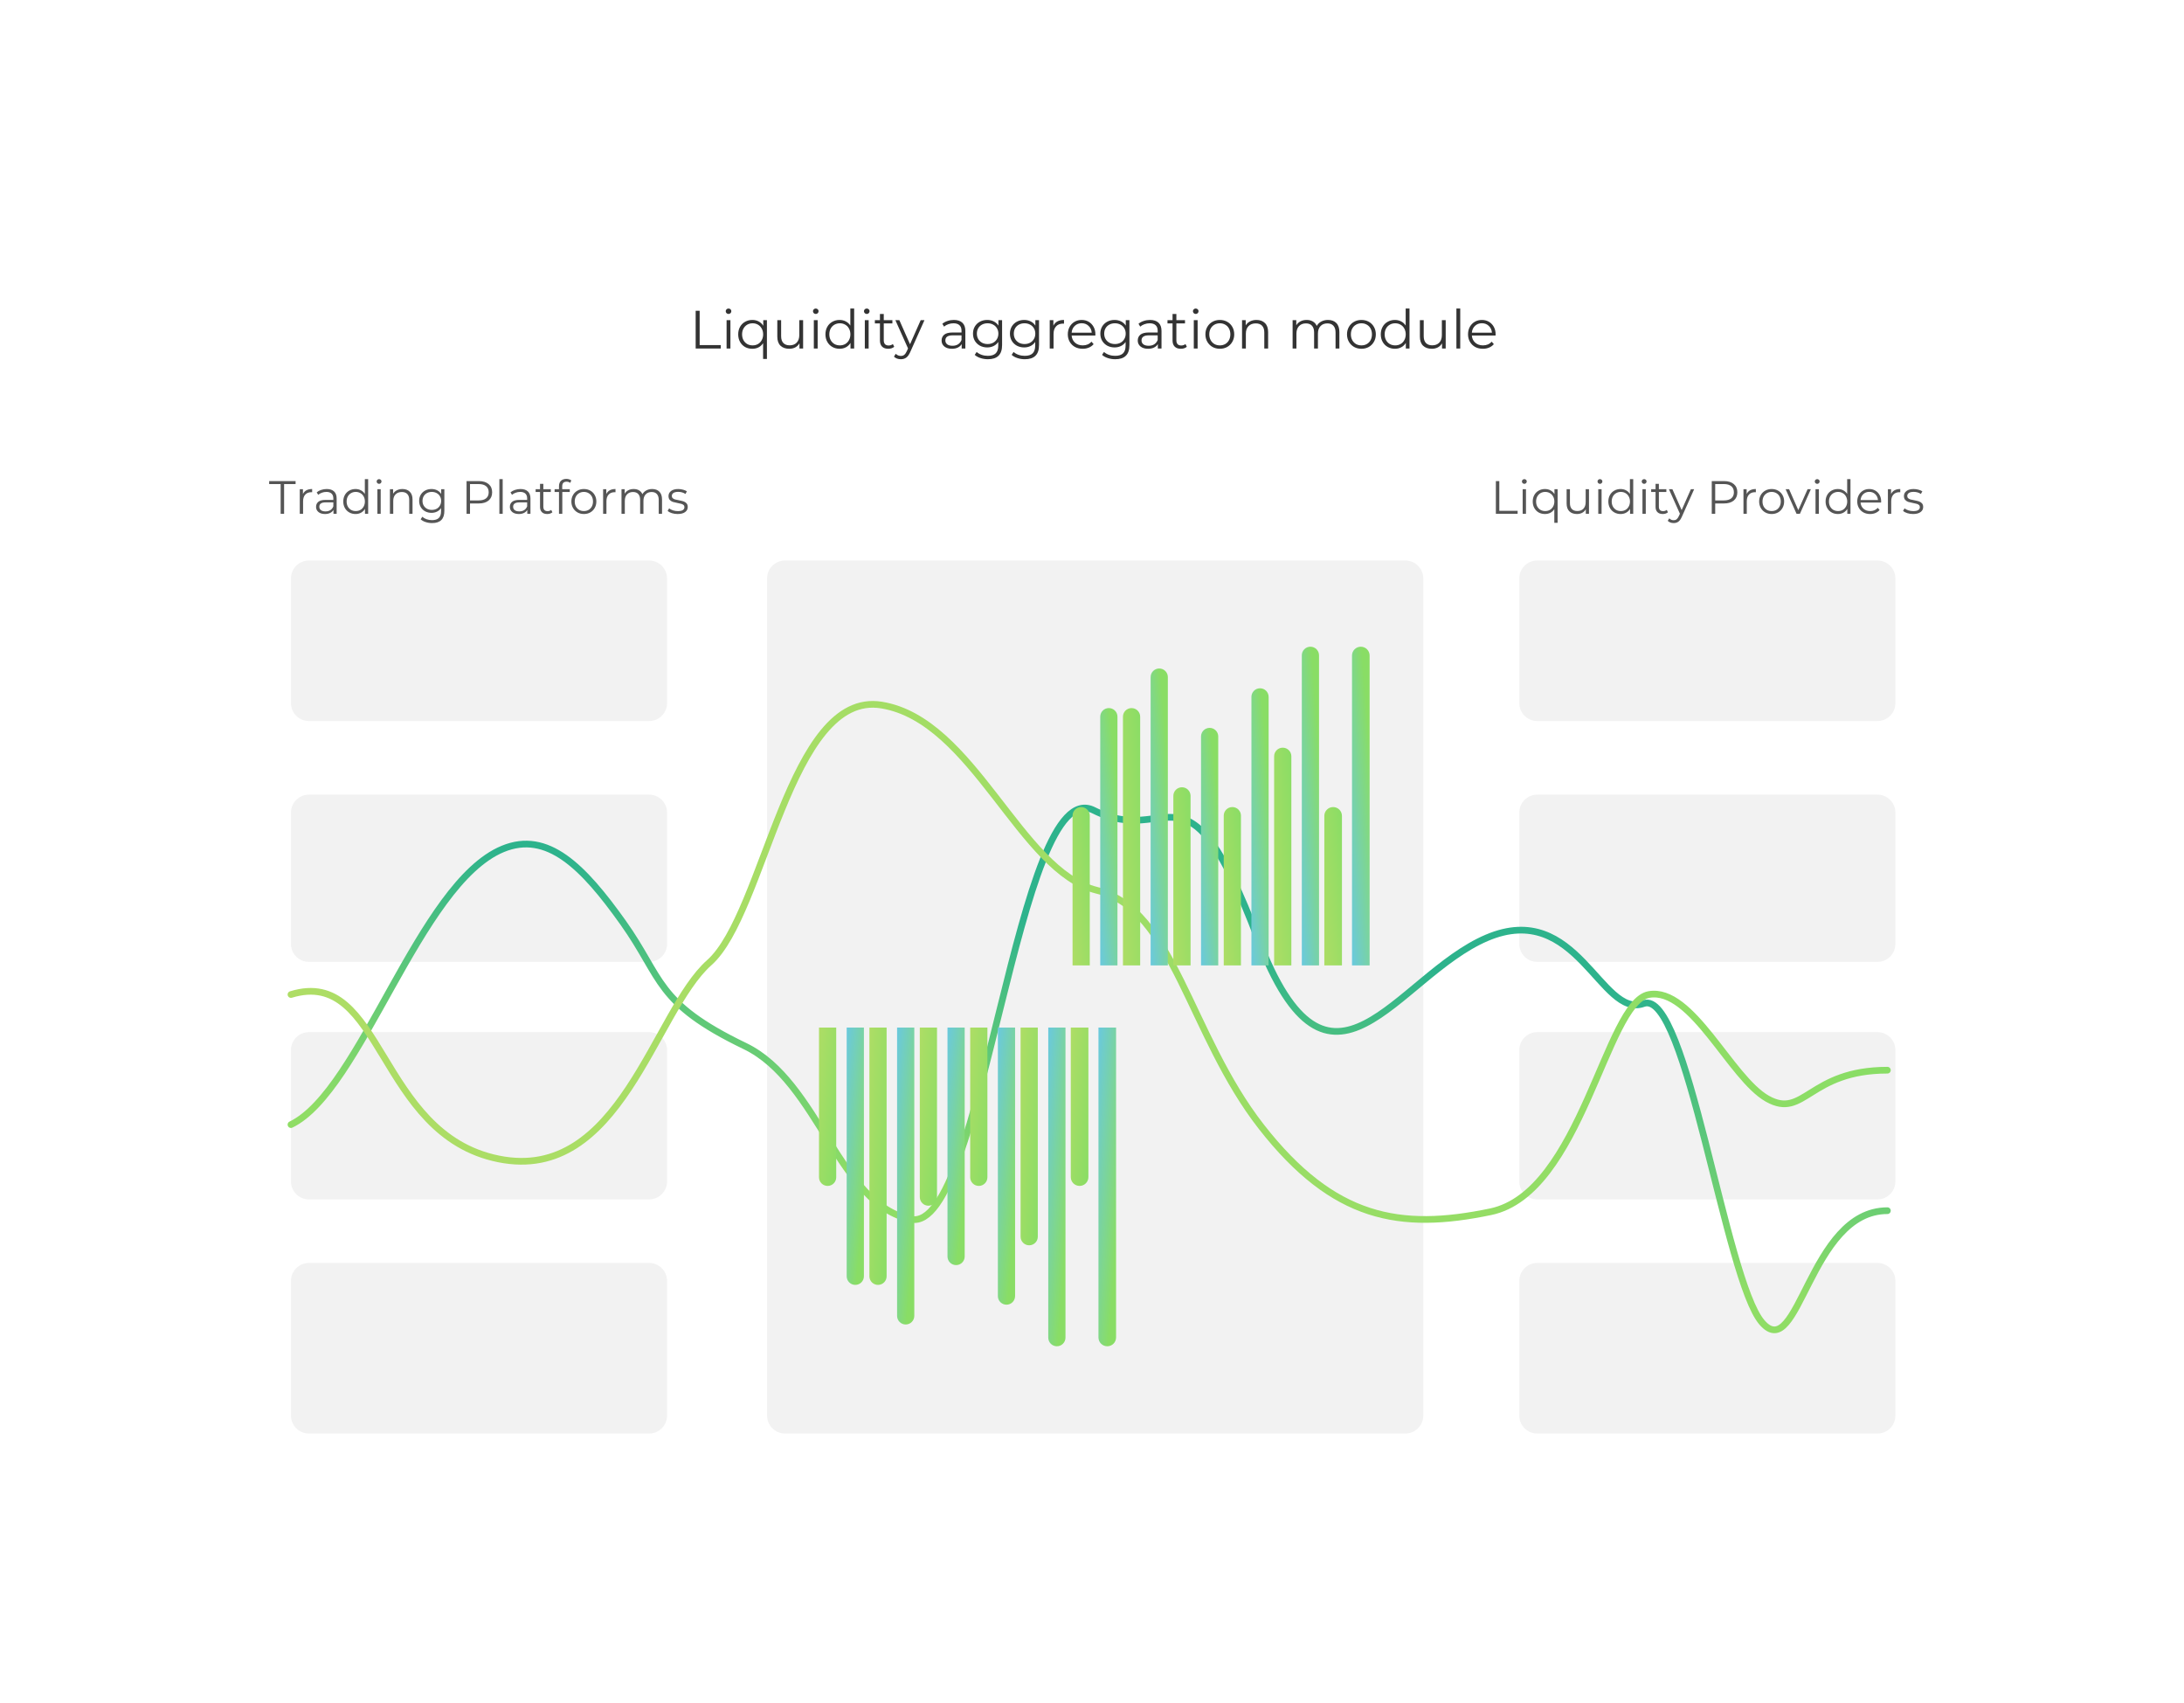 <svg width="608" height="474" viewBox="0 0 608 474" fill="none" xmlns="http://www.w3.org/2000/svg">
<g filter="url(#filter0_dd_23882_2474)">
<rect x="32" y="20" width="544" height="410" rx="10" fill="white"/>
<path d="M193.666 62.5H194.776V72.04H200.656V73H193.666V62.5ZM202.274 65.11H203.339V73H202.274V65.11ZM202.814 63.385C202.594 63.385 202.409 63.31 202.259 63.16C202.109 63.01 202.034 62.83 202.034 62.62C202.034 62.42 202.109 62.245 202.259 62.095C202.409 61.945 202.594 61.87 202.814 61.87C203.034 61.87 203.219 61.945 203.369 62.095C203.519 62.235 203.594 62.405 203.594 62.605C203.594 62.825 203.519 63.01 203.369 63.16C203.219 63.31 203.034 63.385 202.814 63.385ZM213.502 65.11V75.91H212.437V71.515C212.107 72.025 211.682 72.415 211.162 72.685C210.652 72.945 210.077 73.075 209.437 73.075C208.687 73.075 208.012 72.91 207.412 72.58C206.822 72.24 206.357 71.765 206.017 71.155C205.677 70.545 205.507 69.845 205.507 69.055C205.507 68.275 205.677 67.58 206.017 66.97C206.357 66.36 206.827 65.89 207.427 65.56C208.027 65.22 208.697 65.05 209.437 65.05C210.097 65.05 210.687 65.19 211.207 65.47C211.737 65.75 212.162 66.15 212.482 66.67V65.11H213.502ZM209.527 72.13C210.077 72.13 210.572 72.005 211.012 71.755C211.462 71.495 211.812 71.13 212.062 70.66C212.322 70.19 212.452 69.655 212.452 69.055C212.452 68.455 212.322 67.925 212.062 67.465C211.812 66.995 211.462 66.63 211.012 66.37C210.572 66.11 210.077 65.98 209.527 65.98C208.967 65.98 208.462 66.11 208.012 66.37C207.572 66.63 207.222 66.995 206.962 67.465C206.712 67.925 206.587 68.455 206.587 69.055C206.587 69.655 206.712 70.19 206.962 70.66C207.222 71.13 207.572 71.495 208.012 71.755C208.462 72.005 208.967 72.13 209.527 72.13ZM223.578 65.11V73H222.558V71.56C222.278 72.04 221.893 72.415 221.403 72.685C220.913 72.945 220.353 73.075 219.723 73.075C218.693 73.075 217.878 72.79 217.278 72.22C216.688 71.64 216.393 70.795 216.393 69.685V65.11H217.458V69.58C217.458 70.41 217.663 71.04 218.073 71.47C218.483 71.9 219.068 72.115 219.828 72.115C220.658 72.115 221.313 71.865 221.793 71.365C222.273 70.855 222.513 70.15 222.513 69.25V65.11H223.578ZM226.561 65.11H227.626V73H226.561V65.11ZM227.101 63.385C226.881 63.385 226.696 63.31 226.546 63.16C226.396 63.01 226.321 62.83 226.321 62.62C226.321 62.42 226.396 62.245 226.546 62.095C226.696 61.945 226.881 61.87 227.101 61.87C227.321 61.87 227.506 61.945 227.656 62.095C227.806 62.235 227.881 62.405 227.881 62.605C227.881 62.825 227.806 63.01 227.656 63.16C227.506 63.31 227.321 63.385 227.101 63.385ZM237.789 61.87V73H236.769V71.44C236.449 71.97 236.024 72.375 235.494 72.655C234.974 72.935 234.384 73.075 233.724 73.075C232.984 73.075 232.314 72.905 231.714 72.565C231.114 72.225 230.644 71.75 230.304 71.14C229.964 70.53 229.794 69.835 229.794 69.055C229.794 68.275 229.964 67.58 230.304 66.97C230.644 66.36 231.114 65.89 231.714 65.56C232.314 65.22 232.984 65.05 233.724 65.05C234.364 65.05 234.939 65.185 235.449 65.455C235.969 65.715 236.394 66.1 236.724 66.61V61.87H237.789ZM233.814 72.13C234.364 72.13 234.859 72.005 235.299 71.755C235.749 71.495 236.099 71.13 236.349 70.66C236.609 70.19 236.739 69.655 236.739 69.055C236.739 68.455 236.609 67.92 236.349 67.45C236.099 66.98 235.749 66.62 235.299 66.37C234.859 66.11 234.364 65.98 233.814 65.98C233.254 65.98 232.749 66.11 232.299 66.37C231.859 66.62 231.509 66.98 231.249 67.45C230.999 67.92 230.874 68.455 230.874 69.055C230.874 69.655 230.999 70.19 231.249 70.66C231.509 71.13 231.859 71.495 232.299 71.755C232.749 72.005 233.254 72.13 233.814 72.13ZM240.756 65.11H241.821V73H240.756V65.11ZM241.296 63.385C241.076 63.385 240.891 63.31 240.741 63.16C240.591 63.01 240.516 62.83 240.516 62.62C240.516 62.42 240.591 62.245 240.741 62.095C240.891 61.945 241.076 61.87 241.296 61.87C241.516 61.87 241.701 61.945 241.851 62.095C242.001 62.235 242.076 62.405 242.076 62.605C242.076 62.825 242.001 63.01 241.851 63.16C241.701 63.31 241.516 63.385 241.296 63.385ZM248.939 72.52C248.739 72.7 248.489 72.84 248.189 72.94C247.899 73.03 247.594 73.075 247.274 73.075C246.534 73.075 245.964 72.875 245.564 72.475C245.164 72.075 244.964 71.51 244.964 70.78V66.01H243.554V65.11H244.964V63.385H246.029V65.11H248.429V66.01H246.029V70.72C246.029 71.19 246.144 71.55 246.374 71.8C246.614 72.04 246.954 72.16 247.394 72.16C247.614 72.16 247.824 72.125 248.024 72.055C248.234 71.985 248.414 71.885 248.564 71.755L248.939 72.52ZM257.361 65.11L253.416 73.945C253.096 74.685 252.726 75.21 252.306 75.52C251.886 75.83 251.381 75.985 250.791 75.985C250.411 75.985 250.056 75.925 249.726 75.805C249.396 75.685 249.111 75.505 248.871 75.265L249.366 74.47C249.766 74.87 250.246 75.07 250.806 75.07C251.166 75.07 251.471 74.97 251.721 74.77C251.981 74.57 252.221 74.23 252.441 73.75L252.786 72.985L249.261 65.11H250.371L253.341 71.815L256.311 65.11H257.361ZM265.547 65.05C266.577 65.05 267.367 65.31 267.917 65.83C268.467 66.34 268.742 67.1 268.742 68.11V73H267.722V71.77C267.482 72.18 267.127 72.5 266.657 72.73C266.197 72.96 265.647 73.075 265.007 73.075C264.127 73.075 263.427 72.865 262.907 72.445C262.387 72.025 262.127 71.47 262.127 70.78C262.127 70.11 262.367 69.57 262.847 69.16C263.337 68.75 264.112 68.545 265.172 68.545H267.677V68.065C267.677 67.385 267.487 66.87 267.107 66.52C266.727 66.16 266.172 65.98 265.442 65.98C264.942 65.98 264.462 66.065 264.002 66.235C263.542 66.395 263.147 66.62 262.817 66.91L262.337 66.115C262.737 65.775 263.217 65.515 263.777 65.335C264.337 65.145 264.927 65.05 265.547 65.05ZM265.172 72.235C265.772 72.235 266.287 72.1 266.717 71.83C267.147 71.55 267.467 71.15 267.677 70.63V69.34H265.202C263.852 69.34 263.177 69.81 263.177 70.75C263.177 71.21 263.352 71.575 263.702 71.845C264.052 72.105 264.542 72.235 265.172 72.235ZM278.969 65.11V72.04C278.969 73.38 278.639 74.37 277.979 75.01C277.329 75.66 276.344 75.985 275.024 75.985C274.294 75.985 273.599 75.875 272.939 75.655C272.289 75.445 271.759 75.15 271.349 74.77L271.889 73.96C272.269 74.3 272.729 74.565 273.269 74.755C273.819 74.945 274.394 75.04 274.994 75.04C275.994 75.04 276.729 74.805 277.199 74.335C277.669 73.875 277.904 73.155 277.904 72.175V71.17C277.574 71.67 277.139 72.05 276.599 72.31C276.069 72.57 275.479 72.7 274.829 72.7C274.089 72.7 273.414 72.54 272.804 72.22C272.204 71.89 271.729 71.435 271.379 70.855C271.039 70.265 270.869 69.6 270.869 68.86C270.869 68.12 271.039 67.46 271.379 66.88C271.729 66.3 272.204 65.85 272.804 65.53C273.404 65.21 274.079 65.05 274.829 65.05C275.499 65.05 276.104 65.185 276.644 65.455C277.184 65.725 277.619 66.115 277.949 66.625V65.11H278.969ZM274.934 71.755C275.504 71.755 276.019 71.635 276.479 71.395C276.939 71.145 277.294 70.8 277.544 70.36C277.804 69.92 277.934 69.42 277.934 68.86C277.934 68.3 277.804 67.805 277.544 67.375C277.294 66.935 276.939 66.595 276.479 66.355C276.029 66.105 275.514 65.98 274.934 65.98C274.364 65.98 273.849 66.1 273.389 66.34C272.939 66.58 272.584 66.92 272.324 67.36C272.074 67.8 271.949 68.3 271.949 68.86C271.949 69.42 272.074 69.92 272.324 70.36C272.584 70.8 272.939 71.145 273.389 71.395C273.849 71.635 274.364 71.755 274.934 71.755ZM289.252 65.11V72.04C289.252 73.38 288.922 74.37 288.262 75.01C287.612 75.66 286.627 75.985 285.307 75.985C284.577 75.985 283.882 75.875 283.222 75.655C282.572 75.445 282.042 75.15 281.632 74.77L282.172 73.96C282.552 74.3 283.012 74.565 283.552 74.755C284.102 74.945 284.677 75.04 285.277 75.04C286.277 75.04 287.012 74.805 287.482 74.335C287.952 73.875 288.187 73.155 288.187 72.175V71.17C287.857 71.67 287.422 72.05 286.882 72.31C286.352 72.57 285.762 72.7 285.112 72.7C284.372 72.7 283.697 72.54 283.087 72.22C282.487 71.89 282.012 71.435 281.662 70.855C281.322 70.265 281.152 69.6 281.152 68.86C281.152 68.12 281.322 67.46 281.662 66.88C282.012 66.3 282.487 65.85 283.087 65.53C283.687 65.21 284.362 65.05 285.112 65.05C285.782 65.05 286.387 65.185 286.927 65.455C287.467 65.725 287.902 66.115 288.232 66.625V65.11H289.252ZM285.217 71.755C285.787 71.755 286.302 71.635 286.762 71.395C287.222 71.145 287.577 70.8 287.827 70.36C288.087 69.92 288.217 69.42 288.217 68.86C288.217 68.3 288.087 67.805 287.827 67.375C287.577 66.935 287.222 66.595 286.762 66.355C286.312 66.105 285.797 65.98 285.217 65.98C284.647 65.98 284.132 66.1 283.672 66.34C283.222 66.58 282.867 66.92 282.607 67.36C282.357 67.8 282.232 68.3 282.232 68.86C282.232 69.42 282.357 69.92 282.607 70.36C282.867 70.8 283.222 71.145 283.672 71.395C284.132 71.635 284.647 71.755 285.217 71.755ZM293.25 66.655C293.5 66.125 293.87 65.725 294.36 65.455C294.86 65.185 295.475 65.05 296.205 65.05V66.085L295.95 66.07C295.12 66.07 294.47 66.325 294 66.835C293.53 67.345 293.295 68.06 293.295 68.98V73H292.23V65.11H293.25V66.655ZM304.93 69.385H298.33C298.39 70.205 298.705 70.87 299.275 71.38C299.845 71.88 300.565 72.13 301.435 72.13C301.925 72.13 302.375 72.045 302.785 71.875C303.195 71.695 303.55 71.435 303.85 71.095L304.45 71.785C304.1 72.205 303.66 72.525 303.13 72.745C302.61 72.965 302.035 73.075 301.405 73.075C300.595 73.075 299.875 72.905 299.245 72.565C298.625 72.215 298.14 71.735 297.79 71.125C297.44 70.515 297.265 69.825 297.265 69.055C297.265 68.285 297.43 67.595 297.76 66.985C298.1 66.375 298.56 65.9 299.14 65.56C299.73 65.22 300.39 65.05 301.12 65.05C301.85 65.05 302.505 65.22 303.085 65.56C303.665 65.9 304.12 66.375 304.45 66.985C304.78 67.585 304.945 68.275 304.945 69.055L304.93 69.385ZM301.12 65.965C300.36 65.965 299.72 66.21 299.2 66.7C298.69 67.18 298.4 67.81 298.33 68.59H303.925C303.855 67.81 303.56 67.18 303.04 66.7C302.53 66.21 301.89 65.965 301.12 65.965ZM314.418 65.11V72.04C314.418 73.38 314.088 74.37 313.428 75.01C312.778 75.66 311.793 75.985 310.473 75.985C309.743 75.985 309.048 75.875 308.388 75.655C307.738 75.445 307.208 75.15 306.798 74.77L307.338 73.96C307.718 74.3 308.178 74.565 308.718 74.755C309.268 74.945 309.843 75.04 310.443 75.04C311.443 75.04 312.178 74.805 312.648 74.335C313.118 73.875 313.353 73.155 313.353 72.175V71.17C313.023 71.67 312.588 72.05 312.048 72.31C311.518 72.57 310.928 72.7 310.278 72.7C309.538 72.7 308.863 72.54 308.253 72.22C307.653 71.89 307.178 71.435 306.828 70.855C306.488 70.265 306.318 69.6 306.318 68.86C306.318 68.12 306.488 67.46 306.828 66.88C307.178 66.3 307.653 65.85 308.253 65.53C308.853 65.21 309.528 65.05 310.278 65.05C310.948 65.05 311.553 65.185 312.093 65.455C312.633 65.725 313.068 66.115 313.398 66.625V65.11H314.418ZM310.383 71.755C310.953 71.755 311.468 71.635 311.928 71.395C312.388 71.145 312.743 70.8 312.993 70.36C313.253 69.92 313.383 69.42 313.383 68.86C313.383 68.3 313.253 67.805 312.993 67.375C312.743 66.935 312.388 66.595 311.928 66.355C311.478 66.105 310.963 65.98 310.383 65.98C309.813 65.98 309.298 66.1 308.838 66.34C308.388 66.58 308.033 66.92 307.773 67.36C307.523 67.8 307.398 68.3 307.398 68.86C307.398 69.42 307.523 69.92 307.773 70.36C308.033 70.8 308.388 71.145 308.838 71.395C309.298 71.635 309.813 71.755 310.383 71.755ZM320.156 65.05C321.186 65.05 321.976 65.31 322.526 65.83C323.076 66.34 323.351 67.1 323.351 68.11V73H322.331V71.77C322.091 72.18 321.736 72.5 321.266 72.73C320.806 72.96 320.256 73.075 319.616 73.075C318.736 73.075 318.036 72.865 317.516 72.445C316.996 72.025 316.736 71.47 316.736 70.78C316.736 70.11 316.976 69.57 317.456 69.16C317.946 68.75 318.721 68.545 319.781 68.545H322.286V68.065C322.286 67.385 322.096 66.87 321.716 66.52C321.336 66.16 320.781 65.98 320.051 65.98C319.551 65.98 319.071 66.065 318.611 66.235C318.151 66.395 317.756 66.62 317.426 66.91L316.946 66.115C317.346 65.775 317.826 65.515 318.386 65.335C318.946 65.145 319.536 65.05 320.156 65.05ZM319.781 72.235C320.381 72.235 320.896 72.1 321.326 71.83C321.756 71.55 322.076 71.15 322.286 70.63V69.34H319.811C318.461 69.34 317.786 69.81 317.786 70.75C317.786 71.21 317.961 71.575 318.311 71.845C318.661 72.105 319.151 72.235 319.781 72.235ZM330.399 72.52C330.199 72.7 329.949 72.84 329.649 72.94C329.359 73.03 329.054 73.075 328.734 73.075C327.994 73.075 327.424 72.875 327.024 72.475C326.624 72.075 326.424 71.51 326.424 70.78V66.01H325.014V65.11H326.424V63.385H327.489V65.11H329.889V66.01H327.489V70.72C327.489 71.19 327.604 71.55 327.834 71.8C328.074 72.04 328.414 72.16 328.854 72.16C329.074 72.16 329.284 72.125 329.484 72.055C329.694 71.985 329.874 71.885 330.024 71.755L330.399 72.52ZM332.338 65.11H333.403V73H332.338V65.11ZM332.878 63.385C332.658 63.385 332.473 63.31 332.323 63.16C332.173 63.01 332.098 62.83 332.098 62.62C332.098 62.42 332.173 62.245 332.323 62.095C332.473 61.945 332.658 61.87 332.878 61.87C333.098 61.87 333.283 61.945 333.433 62.095C333.583 62.235 333.658 62.405 333.658 62.605C333.658 62.825 333.583 63.01 333.433 63.16C333.283 63.31 333.098 63.385 332.878 63.385ZM339.591 73.075C338.831 73.075 338.146 72.905 337.536 72.565C336.926 72.215 336.446 71.735 336.096 71.125C335.746 70.515 335.571 69.825 335.571 69.055C335.571 68.285 335.746 67.595 336.096 66.985C336.446 66.375 336.926 65.9 337.536 65.56C338.146 65.22 338.831 65.05 339.591 65.05C340.351 65.05 341.036 65.22 341.646 65.56C342.256 65.9 342.731 66.375 343.071 66.985C343.421 67.595 343.596 68.285 343.596 69.055C343.596 69.825 343.421 70.515 343.071 71.125C342.731 71.735 342.256 72.215 341.646 72.565C341.036 72.905 340.351 73.075 339.591 73.075ZM339.591 72.13C340.151 72.13 340.651 72.005 341.091 71.755C341.541 71.495 341.891 71.13 342.141 70.66C342.391 70.19 342.516 69.655 342.516 69.055C342.516 68.455 342.391 67.92 342.141 67.45C341.891 66.98 341.541 66.62 341.091 66.37C340.651 66.11 340.151 65.98 339.591 65.98C339.031 65.98 338.526 66.11 338.076 66.37C337.636 66.62 337.286 66.98 337.026 67.45C336.776 67.92 336.651 68.455 336.651 69.055C336.651 69.655 336.776 70.19 337.026 70.66C337.286 71.13 337.636 71.495 338.076 71.755C338.526 72.005 339.031 72.13 339.591 72.13ZM349.79 65.05C350.78 65.05 351.565 65.34 352.145 65.92C352.735 66.49 353.03 67.325 353.03 68.425V73H351.965V68.53C351.965 67.71 351.76 67.085 351.35 66.655C350.94 66.225 350.355 66.01 349.595 66.01C348.745 66.01 348.07 66.265 347.57 66.775C347.08 67.275 346.835 67.97 346.835 68.86V73H345.77V65.11H346.79V66.565C347.08 66.085 347.48 65.715 347.99 65.455C348.51 65.185 349.11 65.05 349.79 65.05ZM369.687 65.05C370.677 65.05 371.452 65.335 372.012 65.905C372.582 66.475 372.867 67.315 372.867 68.425V73H371.802V68.53C371.802 67.71 371.602 67.085 371.202 66.655C370.812 66.225 370.257 66.01 369.537 66.01C368.717 66.01 368.072 66.265 367.602 66.775C367.132 67.275 366.897 67.97 366.897 68.86V73H365.832V68.53C365.832 67.71 365.632 67.085 365.232 66.655C364.842 66.225 364.282 66.01 363.552 66.01C362.742 66.01 362.097 66.265 361.617 66.775C361.147 67.275 360.912 67.97 360.912 68.86V73H359.847V65.11H360.867V66.55C361.147 66.07 361.537 65.7 362.037 65.44C362.537 65.18 363.112 65.05 363.762 65.05C364.422 65.05 364.992 65.19 365.472 65.47C365.962 65.75 366.327 66.165 366.567 66.715C366.857 66.195 367.272 65.79 367.812 65.5C368.362 65.2 368.987 65.05 369.687 65.05ZM379.01 73.075C378.25 73.075 377.565 72.905 376.955 72.565C376.345 72.215 375.865 71.735 375.515 71.125C375.165 70.515 374.99 69.825 374.99 69.055C374.99 68.285 375.165 67.595 375.515 66.985C375.865 66.375 376.345 65.9 376.955 65.56C377.565 65.22 378.25 65.05 379.01 65.05C379.77 65.05 380.455 65.22 381.065 65.56C381.675 65.9 382.15 66.375 382.49 66.985C382.84 67.595 383.015 68.285 383.015 69.055C383.015 69.825 382.84 70.515 382.49 71.125C382.15 71.735 381.675 72.215 381.065 72.565C380.455 72.905 379.77 73.075 379.01 73.075ZM379.01 72.13C379.57 72.13 380.07 72.005 380.51 71.755C380.96 71.495 381.31 71.13 381.56 70.66C381.81 70.19 381.935 69.655 381.935 69.055C381.935 68.455 381.81 67.92 381.56 67.45C381.31 66.98 380.96 66.62 380.51 66.37C380.07 66.11 379.57 65.98 379.01 65.98C378.45 65.98 377.945 66.11 377.495 66.37C377.055 66.62 376.705 66.98 376.445 67.45C376.195 67.92 376.07 68.455 376.07 69.055C376.07 69.655 376.195 70.19 376.445 70.66C376.705 71.13 377.055 71.495 377.495 71.755C377.945 72.005 378.45 72.13 379.01 72.13ZM392.389 61.87V73H391.369V71.44C391.049 71.97 390.624 72.375 390.094 72.655C389.574 72.935 388.984 73.075 388.324 73.075C387.584 73.075 386.914 72.905 386.314 72.565C385.714 72.225 385.244 71.75 384.904 71.14C384.564 70.53 384.394 69.835 384.394 69.055C384.394 68.275 384.564 67.58 384.904 66.97C385.244 66.36 385.714 65.89 386.314 65.56C386.914 65.22 387.584 65.05 388.324 65.05C388.964 65.05 389.539 65.185 390.049 65.455C390.569 65.715 390.994 66.1 391.324 66.61V61.87H392.389ZM388.414 72.13C388.964 72.13 389.459 72.005 389.899 71.755C390.349 71.495 390.699 71.13 390.949 70.66C391.209 70.19 391.339 69.655 391.339 69.055C391.339 68.455 391.209 67.92 390.949 67.45C390.699 66.98 390.349 66.62 389.899 66.37C389.459 66.11 388.964 65.98 388.414 65.98C387.854 65.98 387.349 66.11 386.899 66.37C386.459 66.62 386.109 66.98 385.849 67.45C385.599 67.92 385.474 68.455 385.474 69.055C385.474 69.655 385.599 70.19 385.849 70.66C386.109 71.13 386.459 71.495 386.899 71.755C387.349 72.005 387.854 72.13 388.414 72.13ZM402.465 65.11V73H401.445V71.56C401.165 72.04 400.78 72.415 400.29 72.685C399.8 72.945 399.24 73.075 398.61 73.075C397.58 73.075 396.765 72.79 396.165 72.22C395.575 71.64 395.28 70.795 395.28 69.685V65.11H396.345V69.58C396.345 70.41 396.55 71.04 396.96 71.47C397.37 71.9 397.955 72.115 398.715 72.115C399.545 72.115 400.2 71.865 400.68 71.365C401.16 70.855 401.4 70.15 401.4 69.25V65.11H402.465ZM405.448 61.87H406.513V73H405.448V61.87ZM416.346 69.385H409.746C409.806 70.205 410.121 70.87 410.691 71.38C411.261 71.88 411.981 72.13 412.851 72.13C413.341 72.13 413.791 72.045 414.201 71.875C414.611 71.695 414.966 71.435 415.266 71.095L415.866 71.785C415.516 72.205 415.076 72.525 414.546 72.745C414.026 72.965 413.451 73.075 412.821 73.075C412.011 73.075 411.291 72.905 410.661 72.565C410.041 72.215 409.556 71.735 409.206 71.125C408.856 70.515 408.681 69.825 408.681 69.055C408.681 68.285 408.846 67.595 409.176 66.985C409.516 66.375 409.976 65.9 410.556 65.56C411.146 65.22 411.806 65.05 412.536 65.05C413.266 65.05 413.921 65.22 414.501 65.56C415.081 65.9 415.536 66.375 415.866 66.985C416.196 67.585 416.361 68.275 416.361 69.055L416.346 69.385ZM412.536 65.965C411.776 65.965 411.136 66.21 410.616 66.7C410.106 67.18 409.816 67.81 409.746 68.59H415.341C415.271 67.81 414.976 67.18 414.456 66.7C413.946 66.21 413.306 65.965 412.536 65.965Z" fill="#333333"/>
<path d="M422.953 137L422.953 171.69C422.953 174.451 425.192 176.69 427.953 176.69L522.655 176.69C525.417 176.69 527.655 174.451 527.655 171.69L527.655 137C527.655 134.239 525.417 132 522.655 132L427.953 132C425.192 132 422.953 134.239 422.953 137Z" fill="#F2F2F2"/>
<path d="M81 137L81 171.69C81 174.451 83.239 176.69 86 176.69L180.702 176.69C183.464 176.69 185.702 174.451 185.702 171.69L185.702 137C185.702 134.239 183.464 132 180.702 132L86 132C83.239 132 81 134.239 81 137Z" fill="#F2F2F2"/>
<path d="M213.549 137L213.549 370C213.549 372.761 215.787 375 218.549 375L391.221 375C393.982 375 396.221 372.761 396.221 370L396.221 137C396.221 134.239 393.982 132 391.221 132L218.549 132C215.787 132 213.549 134.239 213.549 137Z" fill="#F2F2F2"/>
<path d="M422.953 202.172L422.953 238.724C422.953 241.486 425.192 243.724 427.953 243.724L522.655 243.724C525.417 243.724 527.655 241.486 527.655 238.724L527.655 202.172C527.655 199.411 525.417 197.172 522.655 197.172L427.953 197.172C425.192 197.172 422.953 199.411 422.953 202.172Z" fill="#F2F2F2"/>
<path d="M81 202.172L81 238.724C81 241.486 83.239 243.724 86 243.724L180.702 243.724C183.464 243.724 185.702 241.486 185.702 238.724L185.702 202.172C185.702 199.411 183.464 197.172 180.702 197.172L86 197.172C83.239 197.172 81 199.411 81 202.172Z" fill="#F2F2F2"/>
<path d="M422.953 268.276L422.953 304.828C422.953 307.589 425.192 309.828 427.953 309.828L522.655 309.828C525.417 309.828 527.655 307.589 527.655 304.828L527.655 268.276C527.655 265.514 525.417 263.276 522.655 263.276L427.953 263.276C425.192 263.276 422.953 265.514 422.953 268.276Z" fill="#F2F2F2"/>
<path d="M81 268.276L81 304.828C81 307.589 83.239 309.828 86 309.828L180.702 309.828C183.464 309.828 185.702 307.589 185.702 304.828L185.702 268.276C185.702 265.514 183.464 263.276 180.702 263.276L86 263.276C83.239 263.276 81 265.514 81 268.276Z" fill="#F2F2F2"/>
<path d="M422.953 332.517L422.953 370C422.953 372.761 425.192 375 427.953 375L522.655 375C525.417 375 527.655 372.761 527.655 370L527.655 332.517C527.655 329.756 525.417 327.517 522.655 327.517L427.953 327.517C425.192 327.517 422.953 329.756 422.953 332.517Z" fill="#F2F2F2"/>
<path d="M81 332.517L81 370C81 372.761 83.239 375 86 375L180.702 375C183.464 375 185.702 372.761 185.702 370L185.702 332.517C185.702 329.756 183.464 327.517 180.702 327.517L86 327.517C83.239 327.517 81 329.756 81 332.517Z" fill="#F2F2F2"/>
<path d="M81 289.012C100.548 279.567 116.622 221.971 139.946 212.29C152.377 207.131 162.336 217.173 173.448 232.777C184.559 248.382 182.384 255.12 207.373 267.15C227.995 277.077 233.39 311.252 253.597 315.364C273.805 319.477 283.151 190.792 304.486 201.534C325.821 212.276 330.083 184.502 350.138 237.139C370.193 289.775 388.721 247.773 413.896 237.031C439.071 226.289 445.628 259.614 457.576 255.317C469.523 251.02 480.28 332.264 490.521 344.08C500.762 355.896 503.666 312.971 525.427 312.971" stroke="url(#paint0_linear_23882_2474)" stroke-width="1.862" stroke-linecap="round" stroke-linejoin="round"/>
<path d="M81 252.804C106.689 244.925 104.976 291.732 138.8 298.561C172.624 305.39 182.043 257.588 197.456 243.93C212.87 230.272 219.72 168.035 245.409 172.238C271.098 176.44 283.942 218.547 305.35 223.8C326.757 229.053 331.038 263.891 351.161 289.631C371.284 315.371 389.695 318.523 414.955 313.27C440.216 308.017 447.066 254.906 459.055 252.804C471.043 250.703 481.746 276.03 492.022 281.808C502.298 287.587 503.592 273.866 525.427 273.866" stroke="url(#paint1_linear_23882_2474)" stroke-width="1.862" stroke-linecap="round" stroke-linejoin="round"/>
<path fill-rule="evenodd" clip-rule="evenodd" d="M362.41 244.706V158.396C362.41 157.073 363.483 156 364.806 156C366.13 156 367.203 157.073 367.203 158.396V244.706H362.41Z" fill="url(#paint2_linear_23882_2474)"/>
<path fill-rule="evenodd" clip-rule="evenodd" d="M354.702 244.706V186.496C354.702 185.172 355.775 184.099 357.098 184.099C358.422 184.099 359.495 185.172 359.495 186.496V244.706H354.702Z" fill="url(#paint3_linear_23882_2474)"/>
<path fill-rule="evenodd" clip-rule="evenodd" d="M348.381 244.706V169.967C348.381 168.643 349.454 167.57 350.777 167.57C352.101 167.57 353.173 168.643 353.173 169.967V244.706H348.381Z" fill="url(#paint4_linear_23882_2474)"/>
<path fill-rule="evenodd" clip-rule="evenodd" d="M340.675 244.706V203.025C340.675 201.701 341.748 200.628 343.071 200.628C344.395 200.628 345.467 201.701 345.467 203.025V244.706H340.675Z" fill="url(#paint5_linear_23882_2474)"/>
<path fill-rule="evenodd" clip-rule="evenodd" d="M334.352 244.706V180.986C334.352 179.662 335.424 178.59 336.748 178.59C338.071 178.59 339.144 179.662 339.144 180.986V244.706H334.352Z" fill="url(#paint6_linear_23882_2474)"/>
<path fill-rule="evenodd" clip-rule="evenodd" d="M326.646 244.706V197.515C326.646 196.192 327.718 195.119 329.042 195.119C330.365 195.119 331.438 196.192 331.438 197.515V244.706H326.646Z" fill="url(#paint7_linear_23882_2474)"/>
<path fill-rule="evenodd" clip-rule="evenodd" d="M320.323 244.706V164.457C320.323 163.134 321.396 162.061 322.72 162.061C324.043 162.061 325.116 163.134 325.116 164.457V244.706H320.323Z" fill="url(#paint8_linear_23882_2474)"/>
<path fill-rule="evenodd" clip-rule="evenodd" d="M312.617 244.706V175.476C312.617 174.153 313.69 173.08 315.014 173.08C316.337 173.08 317.41 174.153 317.41 175.476V244.706H312.617Z" fill="url(#paint9_linear_23882_2474)"/>
<path fill-rule="evenodd" clip-rule="evenodd" d="M376.383 244.706L376.383 158.452C376.383 157.098 377.481 156 378.835 156C380.189 156 381.287 157.098 381.287 158.452V244.706H376.383Z" fill="url(#paint10_linear_23882_2474)"/>
<path fill-rule="evenodd" clip-rule="evenodd" d="M368.677 244.706L368.677 203.08C368.677 201.726 369.775 200.628 371.129 200.628C372.483 200.628 373.581 201.726 373.581 203.08V244.706H368.677Z" fill="url(#paint11_linear_23882_2474)"/>
<path fill-rule="evenodd" clip-rule="evenodd" d="M306.294 244.706V175.476C306.294 174.153 307.367 173.08 308.69 173.08C310.014 173.08 311.087 174.153 311.087 175.476V244.706H306.294Z" fill="url(#paint12_linear_23882_2474)"/>
<path fill-rule="evenodd" clip-rule="evenodd" d="M298.588 244.706V203.025C298.588 201.701 299.661 200.628 300.984 200.628C302.308 200.628 303.381 201.701 303.381 203.025V244.706H298.588Z" fill="url(#paint13_linear_23882_2474)"/>
<path fill-rule="evenodd" clip-rule="evenodd" d="M291.824 262V348.309C291.824 349.633 292.897 350.706 294.221 350.706C295.544 350.706 296.617 349.633 296.617 348.309V262H291.824Z" fill="url(#paint14_linear_23882_2474)"/>
<path fill-rule="evenodd" clip-rule="evenodd" d="M284.117 262V320.21C284.117 321.533 285.19 322.606 286.514 322.606C287.837 322.606 288.91 321.533 288.91 320.21V262H284.117Z" fill="url(#paint15_linear_23882_2474)"/>
<path fill-rule="evenodd" clip-rule="evenodd" d="M277.795 262V336.739C277.795 338.062 278.868 339.135 280.191 339.135C281.515 339.135 282.588 338.062 282.588 336.739V262H277.795Z" fill="url(#paint16_linear_23882_2474)"/>
<path fill-rule="evenodd" clip-rule="evenodd" d="M270.089 262V303.681C270.089 305.004 271.162 306.077 272.485 306.077C273.809 306.077 274.881 305.004 274.881 303.681V262H270.089Z" fill="url(#paint17_linear_23882_2474)"/>
<path fill-rule="evenodd" clip-rule="evenodd" d="M263.768 262V325.72C263.768 327.043 264.84 328.116 266.164 328.116C267.487 328.116 268.56 327.043 268.56 325.72V262H263.768Z" fill="url(#paint18_linear_23882_2474)"/>
<path fill-rule="evenodd" clip-rule="evenodd" d="M256.062 262V309.191C256.062 310.514 257.134 311.587 258.458 311.587C259.781 311.587 260.854 310.514 260.854 309.191V262H256.062Z" fill="url(#paint19_linear_23882_2474)"/>
<path fill-rule="evenodd" clip-rule="evenodd" d="M249.737 262V342.248C249.737 343.572 250.81 344.645 252.134 344.645C253.457 344.645 254.53 343.572 254.53 342.248V262H249.737Z" fill="url(#paint20_linear_23882_2474)"/>
<path fill-rule="evenodd" clip-rule="evenodd" d="M242.031 262V331.229C242.031 332.553 243.104 333.625 244.428 333.625C245.751 333.625 246.824 332.553 246.824 331.229V262H242.031Z" fill="url(#paint21_linear_23882_2474)"/>
<path fill-rule="evenodd" clip-rule="evenodd" d="M305.798 262L305.798 348.254C305.798 349.608 306.896 350.706 308.25 350.706C309.604 350.706 310.702 349.608 310.702 348.254V262H305.798Z" fill="url(#paint22_linear_23882_2474)"/>
<path fill-rule="evenodd" clip-rule="evenodd" d="M298.092 262L298.092 303.625C298.092 304.979 299.19 306.077 300.544 306.077C301.898 306.077 302.996 304.979 302.996 303.625V262H298.092Z" fill="url(#paint23_linear_23882_2474)"/>
<path fill-rule="evenodd" clip-rule="evenodd" d="M235.708 262V331.229C235.708 332.553 236.781 333.625 238.104 333.625C239.428 333.625 240.501 332.553 240.501 331.229V262H235.708Z" fill="url(#paint24_linear_23882_2474)"/>
<path fill-rule="evenodd" clip-rule="evenodd" d="M228.002 262V303.681C228.002 305.004 229.075 306.077 230.398 306.077C231.722 306.077 232.795 305.004 232.795 303.681V262H228.002Z" fill="url(#paint25_linear_23882_2474)"/>
<path d="M416.431 109.9H417.393V118.168H422.489V119H416.431V109.9ZM423.892 112.162H424.815V119H423.892V112.162ZM424.36 110.667C424.169 110.667 424.009 110.602 423.879 110.472C423.749 110.342 423.684 110.186 423.684 110.004C423.684 109.831 423.749 109.679 423.879 109.549C424.009 109.419 424.169 109.354 424.36 109.354C424.55 109.354 424.711 109.419 424.841 109.549C424.971 109.67 425.036 109.818 425.036 109.991C425.036 110.182 424.971 110.342 424.841 110.472C424.711 110.602 424.55 110.667 424.36 110.667ZM433.623 112.162V121.522H432.7V117.713C432.414 118.155 432.045 118.493 431.595 118.727C431.153 118.952 430.654 119.065 430.1 119.065C429.45 119.065 428.865 118.922 428.345 118.636C427.833 118.341 427.43 117.93 427.136 117.401C426.841 116.872 426.694 116.266 426.694 115.581C426.694 114.905 426.841 114.303 427.136 113.774C427.43 113.245 427.838 112.838 428.358 112.552C428.878 112.257 429.458 112.11 430.1 112.11C430.672 112.11 431.183 112.231 431.634 112.474C432.093 112.717 432.461 113.063 432.739 113.514V112.162H433.623ZM430.178 118.246C430.654 118.246 431.083 118.138 431.465 117.921C431.855 117.696 432.158 117.379 432.375 116.972C432.6 116.565 432.713 116.101 432.713 115.581C432.713 115.061 432.6 114.602 432.375 114.203C432.158 113.796 431.855 113.479 431.465 113.254C431.083 113.029 430.654 112.916 430.178 112.916C429.692 112.916 429.255 113.029 428.865 113.254C428.483 113.479 428.18 113.796 427.955 114.203C427.738 114.602 427.63 115.061 427.63 115.581C427.63 116.101 427.738 116.565 427.955 116.972C428.18 117.379 428.483 117.696 428.865 117.921C429.255 118.138 429.692 118.246 430.178 118.246ZM442.355 112.162V119H441.471V117.752C441.229 118.168 440.895 118.493 440.47 118.727C440.046 118.952 439.56 119.065 439.014 119.065C438.122 119.065 437.415 118.818 436.895 118.324C436.384 117.821 436.128 117.089 436.128 116.127V112.162H437.051V116.036C437.051 116.755 437.229 117.301 437.584 117.674C437.94 118.047 438.447 118.233 439.105 118.233C439.825 118.233 440.392 118.016 440.808 117.583C441.224 117.141 441.432 116.53 441.432 115.75V112.162H442.355ZM444.94 112.162H445.863V119H444.94V112.162ZM445.408 110.667C445.218 110.667 445.057 110.602 444.927 110.472C444.797 110.342 444.732 110.186 444.732 110.004C444.732 109.831 444.797 109.679 444.927 109.549C445.057 109.419 445.218 109.354 445.408 109.354C445.599 109.354 445.759 109.419 445.889 109.549C446.019 109.67 446.084 109.818 446.084 109.991C446.084 110.182 446.019 110.342 445.889 110.472C445.759 110.602 445.599 110.667 445.408 110.667ZM454.672 109.354V119H453.788V117.648C453.51 118.107 453.142 118.458 452.683 118.701C452.232 118.944 451.721 119.065 451.149 119.065C450.507 119.065 449.927 118.918 449.407 118.623C448.887 118.328 448.479 117.917 448.185 117.388C447.89 116.859 447.743 116.257 447.743 115.581C447.743 114.905 447.89 114.303 448.185 113.774C448.479 113.245 448.887 112.838 449.407 112.552C449.927 112.257 450.507 112.11 451.149 112.11C451.703 112.11 452.202 112.227 452.644 112.461C453.094 112.686 453.463 113.02 453.749 113.462V109.354H454.672ZM451.227 118.246C451.703 118.246 452.132 118.138 452.514 117.921C452.904 117.696 453.207 117.379 453.424 116.972C453.649 116.565 453.762 116.101 453.762 115.581C453.762 115.061 453.649 114.597 453.424 114.19C453.207 113.783 452.904 113.471 452.514 113.254C452.132 113.029 451.703 112.916 451.227 112.916C450.741 112.916 450.304 113.029 449.914 113.254C449.532 113.471 449.229 113.783 449.004 114.19C448.787 114.597 448.679 115.061 448.679 115.581C448.679 116.101 448.787 116.565 449.004 116.972C449.229 117.379 449.532 117.696 449.914 117.921C450.304 118.138 450.741 118.246 451.227 118.246ZM457.242 112.162H458.165V119H457.242V112.162ZM457.71 110.667C457.52 110.667 457.359 110.602 457.229 110.472C457.099 110.342 457.034 110.186 457.034 110.004C457.034 109.831 457.099 109.679 457.229 109.549C457.359 109.419 457.52 109.354 457.71 109.354C457.901 109.354 458.061 109.419 458.191 109.549C458.321 109.67 458.386 109.818 458.386 109.991C458.386 110.182 458.321 110.342 458.191 110.472C458.061 110.602 457.901 110.667 457.71 110.667ZM464.334 118.584C464.161 118.74 463.944 118.861 463.684 118.948C463.433 119.026 463.169 119.065 462.891 119.065C462.25 119.065 461.756 118.892 461.409 118.545C461.063 118.198 460.889 117.709 460.889 117.076V112.942H459.667V112.162H460.889V110.667H461.812V112.162H463.892V112.942H461.812V117.024C461.812 117.431 461.912 117.743 462.111 117.96C462.319 118.168 462.614 118.272 462.995 118.272C463.186 118.272 463.368 118.242 463.541 118.181C463.723 118.12 463.879 118.034 464.009 117.921L464.334 118.584ZM471.634 112.162L468.215 119.819C467.937 120.46 467.617 120.915 467.253 121.184C466.889 121.453 466.451 121.587 465.94 121.587C465.61 121.587 465.303 121.535 465.017 121.431C464.731 121.327 464.484 121.171 464.276 120.963L464.705 120.274C465.051 120.621 465.467 120.794 465.953 120.794C466.265 120.794 466.529 120.707 466.746 120.534C466.971 120.361 467.179 120.066 467.37 119.65L467.669 118.987L464.614 112.162H465.576L468.15 117.973L470.724 112.162H471.634ZM479.937 109.9C481.098 109.9 482.008 110.177 482.667 110.732C483.326 111.287 483.655 112.049 483.655 113.02C483.655 113.991 483.326 114.753 482.667 115.308C482.008 115.854 481.098 116.127 479.937 116.127H477.493V119H476.531V109.9H479.937ZM479.911 115.282C480.812 115.282 481.501 115.087 481.978 114.697C482.455 114.298 482.693 113.739 482.693 113.02C482.693 112.283 482.455 111.72 481.978 111.33C481.501 110.931 480.812 110.732 479.911 110.732H477.493V115.282H479.911ZM486.246 113.501C486.463 113.042 486.784 112.695 487.208 112.461C487.642 112.227 488.175 112.11 488.807 112.11V113.007L488.586 112.994C487.867 112.994 487.304 113.215 486.896 113.657C486.489 114.099 486.285 114.719 486.285 115.516V119H485.362V112.162H486.246V113.501ZM493.21 119.065C492.551 119.065 491.958 118.918 491.429 118.623C490.9 118.32 490.484 117.904 490.181 117.375C489.878 116.846 489.726 116.248 489.726 115.581C489.726 114.914 489.878 114.316 490.181 113.787C490.484 113.258 490.9 112.847 491.429 112.552C491.958 112.257 492.551 112.11 493.21 112.11C493.869 112.11 494.462 112.257 494.991 112.552C495.52 112.847 495.931 113.258 496.226 113.787C496.529 114.316 496.681 114.914 496.681 115.581C496.681 116.248 496.529 116.846 496.226 117.375C495.931 117.904 495.52 118.32 494.991 118.623C494.462 118.918 493.869 119.065 493.21 119.065ZM493.21 118.246C493.695 118.246 494.129 118.138 494.51 117.921C494.9 117.696 495.203 117.379 495.42 116.972C495.637 116.565 495.745 116.101 495.745 115.581C495.745 115.061 495.637 114.597 495.42 114.19C495.203 113.783 494.9 113.471 494.51 113.254C494.129 113.029 493.695 112.916 493.21 112.916C492.725 112.916 492.287 113.029 491.897 113.254C491.516 113.471 491.212 113.783 490.987 114.19C490.77 114.597 490.662 115.061 490.662 115.581C490.662 116.101 490.77 116.565 490.987 116.972C491.212 117.379 491.516 117.696 491.897 117.921C492.287 118.138 492.725 118.246 493.21 118.246ZM504.121 112.162L501.079 119H500.13L497.101 112.162H498.063L500.624 117.986L503.211 112.162H504.121ZM505.421 112.162H506.344V119H505.421V112.162ZM505.889 110.667C505.698 110.667 505.538 110.602 505.408 110.472C505.278 110.342 505.213 110.186 505.213 110.004C505.213 109.831 505.278 109.679 505.408 109.549C505.538 109.419 505.698 109.354 505.889 109.354C506.08 109.354 506.24 109.419 506.37 109.549C506.5 109.67 506.565 109.818 506.565 109.991C506.565 110.182 506.5 110.342 506.37 110.472C506.24 110.602 506.08 110.667 505.889 110.667ZM515.152 109.354V119H514.268V117.648C513.991 118.107 513.622 118.458 513.163 118.701C512.712 118.944 512.201 119.065 511.629 119.065C510.988 119.065 510.407 118.918 509.887 118.623C509.367 118.328 508.96 117.917 508.665 117.388C508.37 116.859 508.223 116.257 508.223 115.581C508.223 114.905 508.37 114.303 508.665 113.774C508.96 113.245 509.367 112.838 509.887 112.552C510.407 112.257 510.988 112.11 511.629 112.11C512.184 112.11 512.682 112.227 513.124 112.461C513.575 112.686 513.943 113.02 514.229 113.462V109.354H515.152ZM511.707 118.246C512.184 118.246 512.613 118.138 512.994 117.921C513.384 117.696 513.687 117.379 513.904 116.972C514.129 116.565 514.242 116.101 514.242 115.581C514.242 115.061 514.129 114.597 513.904 114.19C513.687 113.783 513.384 113.471 512.994 113.254C512.613 113.029 512.184 112.916 511.707 112.916C511.222 112.916 510.784 113.029 510.394 113.254C510.013 113.471 509.709 113.783 509.484 114.19C509.267 114.597 509.159 115.061 509.159 115.581C509.159 116.101 509.267 116.565 509.484 116.972C509.709 117.379 510.013 117.696 510.394 117.921C510.784 118.138 511.222 118.246 511.707 118.246ZM523.677 115.867H517.957C518.009 116.578 518.282 117.154 518.776 117.596C519.27 118.029 519.894 118.246 520.648 118.246C521.072 118.246 521.462 118.172 521.818 118.025C522.173 117.869 522.481 117.644 522.741 117.349L523.261 117.947C522.957 118.311 522.576 118.588 522.117 118.779C521.666 118.97 521.168 119.065 520.622 119.065C519.92 119.065 519.296 118.918 518.75 118.623C518.212 118.32 517.792 117.904 517.489 117.375C517.185 116.846 517.034 116.248 517.034 115.581C517.034 114.914 517.177 114.316 517.463 113.787C517.757 113.258 518.156 112.847 518.659 112.552C519.17 112.257 519.742 112.11 520.375 112.11C521.007 112.11 521.575 112.257 522.078 112.552C522.58 112.847 522.975 113.258 523.261 113.787C523.547 114.307 523.69 114.905 523.69 115.581L523.677 115.867ZM520.375 112.903C519.716 112.903 519.161 113.115 518.711 113.54C518.269 113.956 518.017 114.502 517.957 115.178H522.806C522.745 114.502 522.489 113.956 522.039 113.54C521.597 113.115 521.042 112.903 520.375 112.903ZM526.452 113.501C526.669 113.042 526.99 112.695 527.414 112.461C527.848 112.227 528.381 112.11 529.013 112.11V113.007L528.792 112.994C528.073 112.994 527.51 113.215 527.102 113.657C526.695 114.099 526.491 114.719 526.491 115.516V119H525.568V112.162H526.452V113.501ZM532.568 119.065C532.014 119.065 531.481 118.987 530.969 118.831C530.467 118.666 530.072 118.463 529.786 118.22L530.202 117.492C530.488 117.717 530.848 117.904 531.281 118.051C531.715 118.19 532.165 118.259 532.633 118.259C533.257 118.259 533.717 118.164 534.011 117.973C534.315 117.774 534.466 117.496 534.466 117.141C534.466 116.89 534.384 116.695 534.219 116.556C534.055 116.409 533.847 116.3 533.595 116.231C533.344 116.153 533.01 116.079 532.594 116.01C532.04 115.906 531.593 115.802 531.255 115.698C530.917 115.585 530.627 115.399 530.384 115.139C530.15 114.879 530.033 114.519 530.033 114.06C530.033 113.488 530.272 113.02 530.748 112.656C531.225 112.292 531.888 112.11 532.737 112.11C533.179 112.11 533.621 112.171 534.063 112.292C534.505 112.405 534.869 112.556 535.155 112.747L534.752 113.488C534.189 113.098 533.517 112.903 532.737 112.903C532.148 112.903 531.702 113.007 531.398 113.215C531.104 113.423 530.956 113.696 530.956 114.034C530.956 114.294 531.039 114.502 531.203 114.658C531.377 114.814 531.589 114.931 531.84 115.009C532.092 115.078 532.438 115.152 532.88 115.23C533.426 115.334 533.864 115.438 534.193 115.542C534.523 115.646 534.804 115.824 535.038 116.075C535.272 116.326 535.389 116.673 535.389 117.115C535.389 117.713 535.138 118.19 534.635 118.545C534.141 118.892 533.452 119.065 532.568 119.065Z" fill="#555555"/>
<path d="M78.129 110.732H74.931V109.9H82.289V110.732H79.091V119H78.129V110.732ZM84.337 113.501C84.554 113.042 84.874 112.695 85.299 112.461C85.732 112.227 86.265 112.11 86.898 112.11V113.007L86.677 112.994C85.958 112.994 85.394 113.215 84.987 113.657C84.58 114.099 84.376 114.719 84.376 115.516V119H83.453V112.162H84.337V113.501ZM90.949 112.11C91.841 112.11 92.526 112.335 93.003 112.786C93.479 113.228 93.718 113.887 93.718 114.762V119H92.834V117.934C92.626 118.289 92.318 118.567 91.911 118.766C91.512 118.965 91.035 119.065 90.481 119.065C89.718 119.065 89.111 118.883 88.661 118.519C88.21 118.155 87.985 117.674 87.985 117.076C87.985 116.495 88.193 116.027 88.609 115.672C89.033 115.317 89.705 115.139 90.624 115.139H92.795V114.723C92.795 114.134 92.63 113.687 92.301 113.384C91.971 113.072 91.49 112.916 90.858 112.916C90.424 112.916 90.008 112.99 89.61 113.137C89.211 113.276 88.869 113.471 88.583 113.722L88.167 113.033C88.513 112.738 88.929 112.513 89.415 112.357C89.9 112.192 90.411 112.11 90.949 112.11ZM90.624 118.337C91.144 118.337 91.59 118.22 91.963 117.986C92.335 117.743 92.613 117.397 92.795 116.946V115.828H90.65C89.48 115.828 88.895 116.235 88.895 117.05C88.895 117.449 89.046 117.765 89.35 117.999C89.653 118.224 90.078 118.337 90.624 118.337ZM102.49 109.354V119H101.606V117.648C101.329 118.107 100.96 118.458 100.501 118.701C100.05 118.944 99.539 119.065 98.967 119.065C98.326 119.065 97.745 118.918 97.225 118.623C96.705 118.328 96.298 117.917 96.003 117.388C95.708 116.859 95.561 116.257 95.561 115.581C95.561 114.905 95.708 114.303 96.003 113.774C96.298 113.245 96.705 112.838 97.225 112.552C97.745 112.257 98.326 112.11 98.967 112.11C99.522 112.11 100.02 112.227 100.462 112.461C100.913 112.686 101.281 113.02 101.567 113.462V109.354H102.49ZM99.045 118.246C99.522 118.246 99.951 118.138 100.332 117.921C100.722 117.696 101.025 117.379 101.242 116.972C101.467 116.565 101.58 116.101 101.58 115.581C101.58 115.061 101.467 114.597 101.242 114.19C101.025 113.783 100.722 113.471 100.332 113.254C99.951 113.029 99.522 112.916 99.045 112.916C98.56 112.916 98.122 113.029 97.732 113.254C97.351 113.471 97.047 113.783 96.822 114.19C96.605 114.597 96.497 115.061 96.497 115.581C96.497 116.101 96.605 116.565 96.822 116.972C97.047 117.379 97.351 117.696 97.732 117.921C98.122 118.138 98.56 118.246 99.045 118.246ZM105.061 112.162H105.984V119H105.061V112.162ZM105.529 110.667C105.338 110.667 105.178 110.602 105.048 110.472C104.918 110.342 104.853 110.186 104.853 110.004C104.853 109.831 104.918 109.679 105.048 109.549C105.178 109.419 105.338 109.354 105.529 109.354C105.719 109.354 105.88 109.419 106.01 109.549C106.14 109.67 106.205 109.818 106.205 109.991C106.205 110.182 106.14 110.342 106.01 110.472C105.88 110.602 105.719 110.667 105.529 110.667ZM112.036 112.11C112.894 112.11 113.574 112.361 114.077 112.864C114.588 113.358 114.844 114.082 114.844 115.035V119H113.921V115.126C113.921 114.415 113.743 113.874 113.388 113.501C113.032 113.128 112.525 112.942 111.867 112.942C111.13 112.942 110.545 113.163 110.112 113.605C109.687 114.038 109.475 114.641 109.475 115.412V119H108.552V112.162H109.436V113.423C109.687 113.007 110.034 112.686 110.476 112.461C110.926 112.227 111.446 112.11 112.036 112.11ZM123.706 112.162V118.168C123.706 119.329 123.42 120.187 122.848 120.742C122.285 121.305 121.431 121.587 120.287 121.587C119.654 121.587 119.052 121.492 118.48 121.301C117.917 121.119 117.457 120.863 117.102 120.534L117.57 119.832C117.899 120.127 118.298 120.356 118.766 120.521C119.243 120.686 119.741 120.768 120.261 120.768C121.128 120.768 121.765 120.564 122.172 120.157C122.579 119.758 122.783 119.134 122.783 118.285V117.414C122.497 117.847 122.12 118.177 121.652 118.402C121.193 118.627 120.681 118.74 120.118 118.74C119.477 118.74 118.892 118.601 118.363 118.324C117.843 118.038 117.431 117.644 117.128 117.141C116.833 116.63 116.686 116.053 116.686 115.412C116.686 114.771 116.833 114.199 117.128 113.696C117.431 113.193 117.843 112.803 118.363 112.526C118.883 112.249 119.468 112.11 120.118 112.11C120.699 112.11 121.223 112.227 121.691 112.461C122.159 112.695 122.536 113.033 122.822 113.475V112.162H123.706ZM120.209 117.921C120.703 117.921 121.149 117.817 121.548 117.609C121.947 117.392 122.254 117.093 122.471 116.712C122.696 116.331 122.809 115.897 122.809 115.412C122.809 114.927 122.696 114.498 122.471 114.125C122.254 113.744 121.947 113.449 121.548 113.241C121.158 113.024 120.712 112.916 120.209 112.916C119.715 112.916 119.269 113.02 118.87 113.228C118.48 113.436 118.172 113.731 117.947 114.112C117.73 114.493 117.622 114.927 117.622 115.412C117.622 115.897 117.73 116.331 117.947 116.712C118.172 117.093 118.48 117.392 118.87 117.609C119.269 117.817 119.715 117.921 120.209 117.921ZM133.29 109.9C134.452 109.9 135.362 110.177 136.02 110.732C136.679 111.287 137.008 112.049 137.008 113.02C137.008 113.991 136.679 114.753 136.02 115.308C135.362 115.854 134.452 116.127 133.29 116.127H130.846V119H129.884V109.9H133.29ZM133.264 115.282C134.166 115.282 134.855 115.087 135.331 114.697C135.808 114.298 136.046 113.739 136.046 113.02C136.046 112.283 135.808 111.72 135.331 111.33C134.855 110.931 134.166 110.732 133.264 110.732H130.846V115.282H133.264ZM139.02 109.354H139.943V119H139.02V109.354ZM144.904 112.11C145.796 112.11 146.481 112.335 146.958 112.786C147.434 113.228 147.673 113.887 147.673 114.762V119H146.789V117.934C146.581 118.289 146.273 118.567 145.866 118.766C145.467 118.965 144.99 119.065 144.436 119.065C143.673 119.065 143.066 118.883 142.616 118.519C142.165 118.155 141.94 117.674 141.94 117.076C141.94 116.495 142.148 116.027 142.564 115.672C142.988 115.317 143.66 115.139 144.579 115.139H146.75V114.723C146.75 114.134 146.585 113.687 146.256 113.384C145.926 113.072 145.445 112.916 144.813 112.916C144.379 112.916 143.963 112.99 143.565 113.137C143.166 113.276 142.824 113.471 142.538 113.722L142.122 113.033C142.468 112.738 142.884 112.513 143.37 112.357C143.855 112.192 144.366 112.11 144.904 112.11ZM144.579 118.337C145.099 118.337 145.545 118.22 145.918 117.986C146.29 117.743 146.568 117.397 146.75 116.946V115.828H144.605C143.435 115.828 142.85 116.235 142.85 117.05C142.85 117.449 143.001 117.765 143.305 117.999C143.608 118.224 144.033 118.337 144.579 118.337ZM153.781 118.584C153.607 118.74 153.391 118.861 153.131 118.948C152.879 119.026 152.615 119.065 152.338 119.065C151.696 119.065 151.202 118.892 150.856 118.545C150.509 118.198 150.336 117.709 150.336 117.076V112.942H149.114V112.162H150.336V110.667H151.259V112.162H153.339V112.942H151.259V117.024C151.259 117.431 151.358 117.743 151.558 117.96C151.766 118.168 152.06 118.272 152.442 118.272C152.632 118.272 152.814 118.242 152.988 118.181C153.17 118.12 153.326 118.034 153.456 117.921L153.781 118.584ZM157.723 110.069C157.324 110.069 157.021 110.177 156.813 110.394C156.614 110.611 156.514 110.931 156.514 111.356V112.162H158.62V112.942H156.54V119H155.617V112.942H154.395V112.162H155.617V111.317C155.617 110.693 155.795 110.199 156.15 109.835C156.514 109.471 157.025 109.289 157.684 109.289C157.944 109.289 158.195 109.328 158.438 109.406C158.681 109.475 158.884 109.579 159.049 109.718L158.737 110.407C158.468 110.182 158.13 110.069 157.723 110.069ZM162.547 119.065C161.888 119.065 161.295 118.918 160.766 118.623C160.237 118.32 159.821 117.904 159.518 117.375C159.215 116.846 159.063 116.248 159.063 115.581C159.063 114.914 159.215 114.316 159.518 113.787C159.821 113.258 160.237 112.847 160.766 112.552C161.295 112.257 161.888 112.11 162.547 112.11C163.206 112.11 163.799 112.257 164.328 112.552C164.857 112.847 165.268 113.258 165.563 113.787C165.866 114.316 166.018 114.914 166.018 115.581C166.018 116.248 165.866 116.846 165.563 117.375C165.268 117.904 164.857 118.32 164.328 118.623C163.799 118.918 163.206 119.065 162.547 119.065ZM162.547 118.246C163.032 118.246 163.466 118.138 163.847 117.921C164.237 117.696 164.54 117.379 164.757 116.972C164.974 116.565 165.082 116.101 165.082 115.581C165.082 115.061 164.974 114.597 164.757 114.19C164.54 113.783 164.237 113.471 163.847 113.254C163.466 113.029 163.032 112.916 162.547 112.916C162.062 112.916 161.624 113.029 161.234 113.254C160.853 113.471 160.549 113.783 160.324 114.19C160.107 114.597 159.999 115.061 159.999 115.581C159.999 116.101 160.107 116.565 160.324 116.972C160.549 117.379 160.853 117.696 161.234 117.921C161.624 118.138 162.062 118.246 162.547 118.246ZM168.786 113.501C169.003 113.042 169.324 112.695 169.748 112.461C170.182 112.227 170.715 112.11 171.347 112.11V113.007L171.126 112.994C170.407 112.994 169.844 113.215 169.436 113.657C169.029 114.099 168.825 114.719 168.825 115.516V119H167.902V112.162H168.786V113.501ZM181.547 112.11C182.405 112.11 183.076 112.357 183.562 112.851C184.056 113.345 184.303 114.073 184.303 115.035V119H183.38V115.126C183.38 114.415 183.206 113.874 182.86 113.501C182.522 113.128 182.041 112.942 181.417 112.942C180.706 112.942 180.147 113.163 179.74 113.605C179.332 114.038 179.129 114.641 179.129 115.412V119H178.206V115.126C178.206 114.415 178.032 113.874 177.686 113.501C177.348 113.128 176.862 112.942 176.23 112.942C175.528 112.942 174.969 113.163 174.553 113.605C174.145 114.038 173.942 114.641 173.942 115.412V119H173.019V112.162H173.903V113.41C174.145 112.994 174.483 112.673 174.917 112.448C175.35 112.223 175.848 112.11 176.412 112.11C176.984 112.11 177.478 112.231 177.894 112.474C178.318 112.717 178.635 113.076 178.843 113.553C179.094 113.102 179.454 112.751 179.922 112.5C180.398 112.24 180.94 112.11 181.547 112.11ZM188.639 119.065C188.084 119.065 187.551 118.987 187.04 118.831C186.537 118.666 186.143 118.463 185.857 118.22L186.273 117.492C186.559 117.717 186.918 117.904 187.352 118.051C187.785 118.19 188.236 118.259 188.704 118.259C189.328 118.259 189.787 118.164 190.082 117.973C190.385 117.774 190.537 117.496 190.537 117.141C190.537 116.89 190.454 116.695 190.29 116.556C190.125 116.409 189.917 116.3 189.666 116.231C189.414 116.153 189.081 116.079 188.665 116.01C188.11 115.906 187.664 115.802 187.326 115.698C186.988 115.585 186.697 115.399 186.455 115.139C186.221 114.879 186.104 114.519 186.104 114.06C186.104 113.488 186.342 113.02 186.819 112.656C187.295 112.292 187.958 112.11 188.808 112.11C189.25 112.11 189.692 112.171 190.134 112.292C190.576 112.405 190.94 112.556 191.226 112.747L190.823 113.488C190.259 113.098 189.588 112.903 188.808 112.903C188.218 112.903 187.772 113.007 187.469 113.215C187.174 113.423 187.027 113.696 187.027 114.034C187.027 114.294 187.109 114.502 187.274 114.658C187.447 114.814 187.659 114.931 187.911 115.009C188.162 115.078 188.509 115.152 188.951 115.23C189.497 115.334 189.934 115.438 190.264 115.542C190.593 115.646 190.875 115.824 191.109 116.075C191.343 116.326 191.46 116.673 191.46 117.115C191.46 117.713 191.208 118.19 190.706 118.545C190.212 118.892 189.523 119.065 188.639 119.065Z" fill="#555555"/>
</g>
<defs>
<filter id="filter0_dd_23882_2474" x="0" y="0" width="608" height="474" filterUnits="userSpaceOnUse" color-interpolation-filters="sRGB">
<feFlood flood-opacity="0" result="BackgroundImageFix"/>
<feColorMatrix in="SourceAlpha" type="matrix" values="0 0 0 0 0 0 0 0 0 0 0 0 0 0 0 0 0 0 127 0" result="hardAlpha"/>
<feOffset dy="12"/>
<feGaussianBlur stdDeviation="16"/>
<feColorMatrix type="matrix" values="0 0 0 0 0.196 0 0 0 0 0.196 0 0 0 0 0.279 0 0 0 0.08 0"/>
<feBlend mode="multiply" in2="BackgroundImageFix" result="effect1_dropShadow_23882_2474"/>
<feColorMatrix in="SourceAlpha" type="matrix" values="0 0 0 0 0 0 0 0 0 0 0 0 0 0 0 0 0 0 127 0" result="hardAlpha"/>
<feOffset dy="12"/>
<feGaussianBlur stdDeviation="8"/>
<feColorMatrix type="matrix" values="0 0 0 0 0.196 0 0 0 0 0.196 0 0 0 0 0.279 0 0 0 0.08 0"/>
<feBlend mode="multiply" in2="effect1_dropShadow_23882_2474" result="effect2_dropShadow_23882_2474"/>
<feBlend mode="normal" in="SourceGraphic" in2="effect2_dropShadow_23882_2474" result="shape"/>
</filter>
<linearGradient id="paint0_linear_23882_2474" x1="249.523" y1="305.249" x2="259.451" y2="228.144" gradientUnits="userSpaceOnUse">
<stop stop-color="#8FDD65"/>
<stop offset="1" stop-color="#2DB38C"/>
</linearGradient>
<linearGradient id="paint1_linear_23882_2474" x1="81.007" y1="243.726" x2="525.425" y2="243.726" gradientUnits="userSpaceOnUse">
<stop stop-color="#AEDD65"/>
<stop offset="0.35" stop-color="#A5DD65"/>
<stop offset="0.919" stop-color="#8DDD65"/>
<stop offset="1" stop-color="#89DD65"/>
</linearGradient>
<linearGradient id="paint2_linear_23882_2474" x1="365.13" y1="156.997" x2="355.105" y2="157.839" gradientUnits="userSpaceOnUse">
<stop stop-color="#89DD65"/>
<stop offset="1" stop-color="#6AC9DE"/>
</linearGradient>
<linearGradient id="paint3_linear_23882_2474" x1="359.55" y1="184.099" x2="349.806" y2="184.888" gradientUnits="userSpaceOnUse">
<stop stop-color="#89DD65"/>
<stop offset="1" stop-color="#AEDD65"/>
</linearGradient>
<linearGradient id="paint4_linear_23882_2474" x1="351.101" y1="168.437" x2="341.098" y2="169.403" gradientUnits="userSpaceOnUse">
<stop stop-color="#89DD65"/>
<stop offset="1" stop-color="#6AC9DE"/>
</linearGradient>
<linearGradient id="paint5_linear_23882_2474" x1="345.523" y1="200.628" x2="335.835" y2="201.706" gradientUnits="userSpaceOnUse">
<stop stop-color="#89DD65"/>
<stop offset="1" stop-color="#AEDD65"/>
</linearGradient>
<linearGradient id="paint6_linear_23882_2474" x1="337.071" y1="179.332" x2="327.102" y2="180.456" gradientUnits="userSpaceOnUse">
<stop stop-color="#89DD65"/>
<stop offset="1" stop-color="#6AC9DE"/>
</linearGradient>
<linearGradient id="paint7_linear_23882_2474" x1="331.494" y1="195.119" x2="321.781" y2="196.079" gradientUnits="userSpaceOnUse">
<stop stop-color="#89DD65"/>
<stop offset="1" stop-color="#AEDD65"/>
</linearGradient>
<linearGradient id="paint8_linear_23882_2474" x1="323.043" y1="162.989" x2="313.029" y2="163.892" gradientUnits="userSpaceOnUse">
<stop stop-color="#89DD65"/>
<stop offset="1" stop-color="#6AC9DE"/>
</linearGradient>
<linearGradient id="paint9_linear_23882_2474" x1="317.466" y1="173.08" x2="307.703" y2="173.748" gradientUnits="userSpaceOnUse">
<stop stop-color="#89DD65"/>
<stop offset="1" stop-color="#AEDD65"/>
</linearGradient>
<linearGradient id="paint10_linear_23882_2474" x1="379.158" y1="156.997" x2="369.133" y2="157.839" gradientUnits="userSpaceOnUse">
<stop stop-color="#89DD65"/>
<stop offset="1" stop-color="#6AC9DE"/>
</linearGradient>
<linearGradient id="paint11_linear_23882_2474" x1="373.581" y1="200.628" x2="363.893" y2="201.706" gradientUnits="userSpaceOnUse">
<stop stop-color="#89DD65"/>
<stop offset="1" stop-color="#AEDD65"/>
</linearGradient>
<linearGradient id="paint12_linear_23882_2474" x1="309.014" y1="173.885" x2="299.026" y2="174.924" gradientUnits="userSpaceOnUse">
<stop stop-color="#89DD65"/>
<stop offset="1" stop-color="#6AC9DE"/>
</linearGradient>
<linearGradient id="paint13_linear_23882_2474" x1="303.436" y1="200.628" x2="293.748" y2="201.706" gradientUnits="userSpaceOnUse">
<stop stop-color="#89DD65"/>
<stop offset="1" stop-color="#AEDD65"/>
</linearGradient>
<linearGradient id="paint14_linear_23882_2474" x1="294.544" y1="349.709" x2="284.519" y2="348.867" gradientUnits="userSpaceOnUse">
<stop stop-color="#89DD65"/>
<stop offset="1" stop-color="#6AC9DE"/>
</linearGradient>
<linearGradient id="paint15_linear_23882_2474" x1="288.966" y1="322.606" x2="279.221" y2="321.818" gradientUnits="userSpaceOnUse">
<stop stop-color="#89DD65"/>
<stop offset="1" stop-color="#AEDD65"/>
</linearGradient>
<linearGradient id="paint16_linear_23882_2474" x1="280.515" y1="338.269" x2="270.513" y2="337.302" gradientUnits="userSpaceOnUse">
<stop stop-color="#89DD65"/>
<stop offset="1" stop-color="#6AC9DE"/>
</linearGradient>
<linearGradient id="paint17_linear_23882_2474" x1="274.937" y1="306.077" x2="265.249" y2="304.999" gradientUnits="userSpaceOnUse">
<stop stop-color="#89DD65"/>
<stop offset="1" stop-color="#AEDD65"/>
</linearGradient>
<linearGradient id="paint18_linear_23882_2474" x1="266.487" y1="327.373" x2="256.518" y2="326.249" gradientUnits="userSpaceOnUse">
<stop stop-color="#89DD65"/>
<stop offset="1" stop-color="#6AC9DE"/>
</linearGradient>
<linearGradient id="paint19_linear_23882_2474" x1="260.91" y1="311.587" x2="251.197" y2="310.626" gradientUnits="userSpaceOnUse">
<stop stop-color="#89DD65"/>
<stop offset="1" stop-color="#AEDD65"/>
</linearGradient>
<linearGradient id="paint20_linear_23882_2474" x1="252.457" y1="343.716" x2="242.443" y2="342.813" gradientUnits="userSpaceOnUse">
<stop stop-color="#89DD65"/>
<stop offset="1" stop-color="#6AC9DE"/>
</linearGradient>
<linearGradient id="paint21_linear_23882_2474" x1="246.88" y1="333.625" x2="237.117" y2="332.957" gradientUnits="userSpaceOnUse">
<stop stop-color="#89DD65"/>
<stop offset="1" stop-color="#AEDD65"/>
</linearGradient>
<linearGradient id="paint22_linear_23882_2474" x1="308.573" y1="349.709" x2="298.549" y2="348.867" gradientUnits="userSpaceOnUse">
<stop stop-color="#89DD65"/>
<stop offset="1" stop-color="#6AC9DE"/>
</linearGradient>
<linearGradient id="paint23_linear_23882_2474" x1="302.996" y1="306.077" x2="293.308" y2="304.999" gradientUnits="userSpaceOnUse">
<stop stop-color="#89DD65"/>
<stop offset="1" stop-color="#AEDD65"/>
</linearGradient>
<linearGradient id="paint24_linear_23882_2474" x1="238.428" y1="332.821" x2="228.44" y2="331.782" gradientUnits="userSpaceOnUse">
<stop stop-color="#89DD65"/>
<stop offset="1" stop-color="#6AC9DE"/>
</linearGradient>
<linearGradient id="paint25_linear_23882_2474" x1="232.85" y1="306.077" x2="223.162" y2="304.999" gradientUnits="userSpaceOnUse">
<stop stop-color="#89DD65"/>
<stop offset="1" stop-color="#AEDD65"/>
</linearGradient>
</defs>
</svg>
